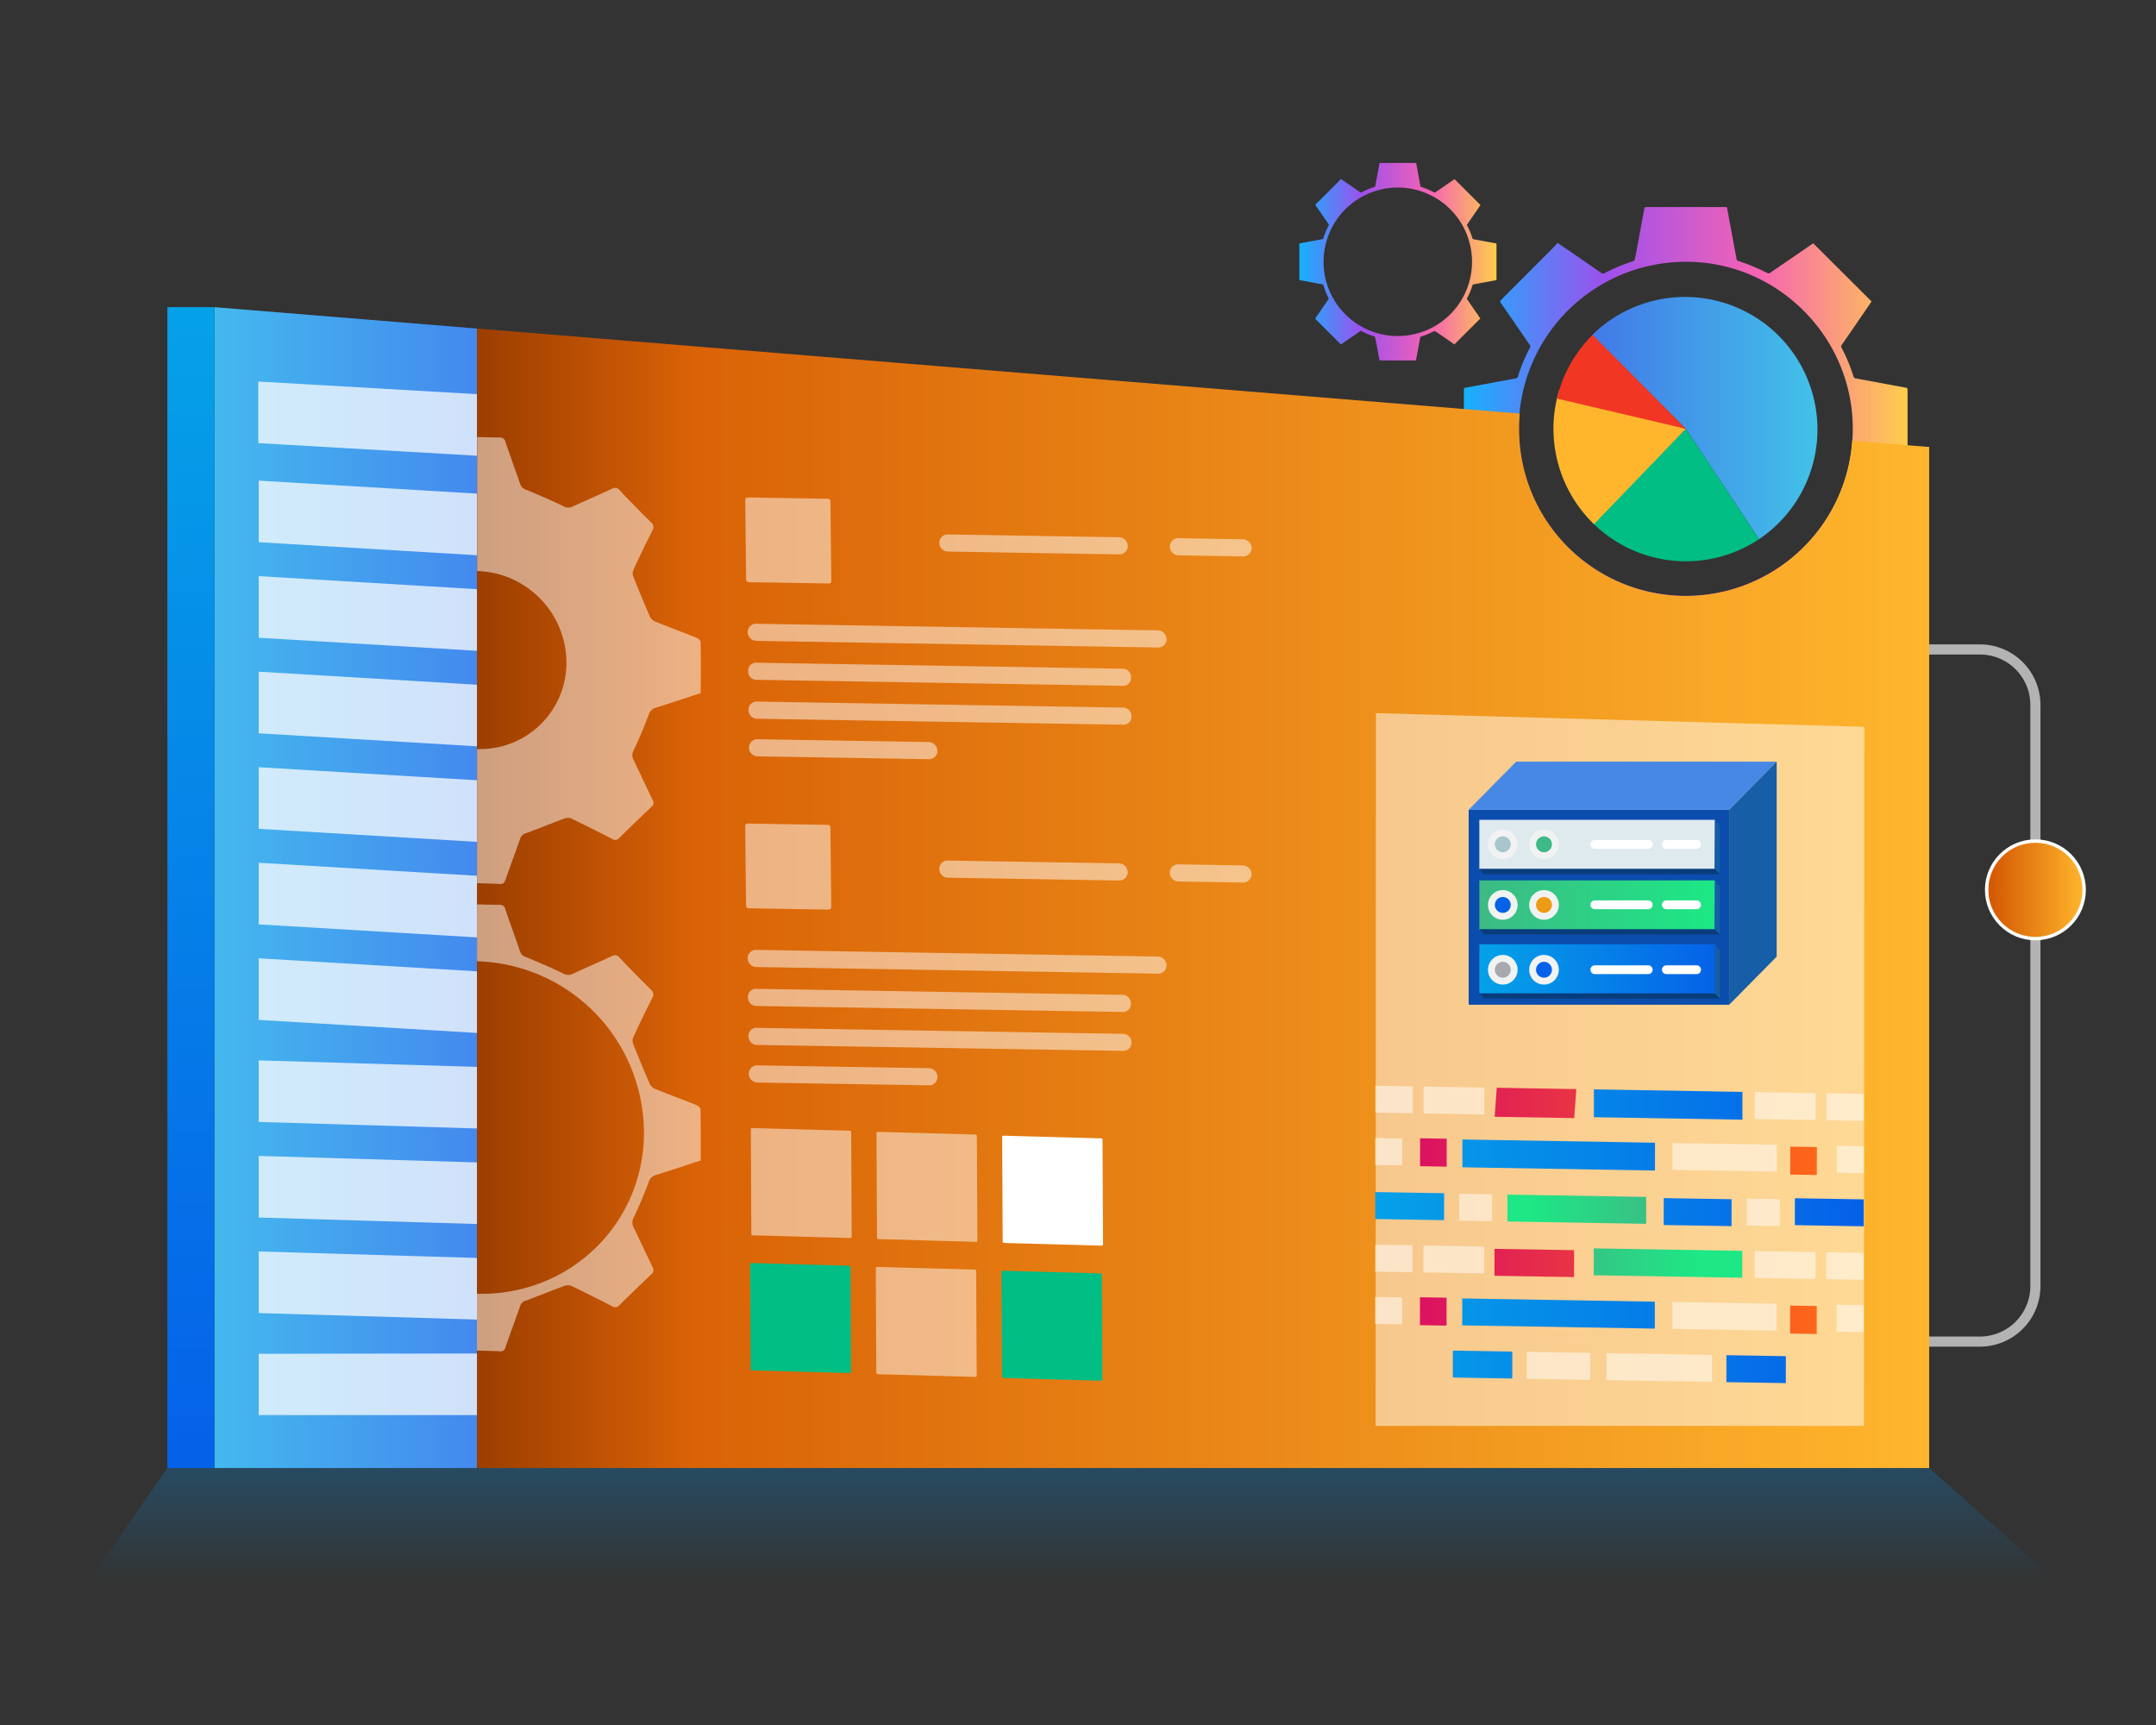 <svg id="Layer_1" data-name="Layer 1" xmlns="http://www.w3.org/2000/svg" xmlns:xlink="http://www.w3.org/1999/xlink" viewBox="0 0 650 520"><rect x="0" y="0" width="650" height="520" fill="#333333" stroke="none"/><defs><style>.cls-1,.cls-10{fill:none;}.cls-2{fill:url(#linear-gradient);}.cls-3{fill:url(#linear-gradient-2);}.cls-4{fill:url(#linear-gradient-3);}.cls-15,.cls-5,.cls-9{fill:#fff;}.cls-12,.cls-49,.cls-5{opacity:0.25;}.cls-6{fill:url(#linear-gradient-4);}.cls-7{fill:url(#linear-gradient-5);}.cls-8{opacity:0.75;}.cls-10{stroke:#b3b3b3;stroke-width:3.05px;}.cls-10,.cls-11{stroke-miterlimit:10;}.cls-11{stroke:#fff;stroke-width:1.02px;fill:url(#linear-gradient-6);}.cls-12{fill:url(#linear-gradient-7);}.cls-13{clip-path:url(#clip-path);}.cls-14,.cls-15{opacity:0.5;}.cls-16{fill:#00be84;}.cls-17{fill:url(#linear-gradient-8);}.cls-18{fill:#ffb62d;}.cls-19{fill:#f13624;}.cls-20{fill:url(#linear-gradient-9);}.cls-21{fill:url(#linear-gradient-10);}.cls-22{fill:url(#linear-gradient-11);}.cls-23{fill:url(#linear-gradient-12);}.cls-24{fill:url(#linear-gradient-13);}.cls-25{fill:url(#linear-gradient-14);}.cls-26{fill:url(#linear-gradient-15);}.cls-27{fill:url(#linear-gradient-16);}.cls-28{fill:url(#linear-gradient-17);}.cls-29{fill:url(#linear-gradient-18);}.cls-30{fill:url(#linear-gradient-19);}.cls-31{fill:url(#linear-gradient-20);}.cls-32{fill:url(#linear-gradient-21);}.cls-33{fill:url(#linear-gradient-22);}.cls-34{fill:url(#linear-gradient-23);}.cls-35{fill:url(#linear-gradient-24);}.cls-36{fill:#0b4dad;}.cls-37{fill:#4888e5;}.cls-38{fill:#165ea5;}.cls-39{fill:url(#linear-gradient-25);}.cls-40{fill:url(#linear-gradient-26);}.cls-41{fill:#dfeaef;}.cls-42{fill:#f1f2f2;}.cls-43{fill:#0562e8;}.cls-44{fill:#ed9a15;}.cls-45{fill:#a7a9ac;}.cls-46{fill:#a8c6cc;}.cls-47{fill:#3dba85;}.cls-48{fill:#093c7a;}.cls-49{fill:url(#linear-gradient-27);}</style><linearGradient id="linear-gradient" x1="-4320.34" y1="129.26" x2="-4186.56" y2="129.26" gradientTransform="matrix(-1, 0, 0, 1, -3745.23, 0)" gradientUnits="userSpaceOnUse"><stop offset="0" stop-color="#ffcd4c"/><stop offset="0.34" stop-color="#f563b4"/><stop offset="0.68" stop-color="#9e50ed"/><stop offset="0.99" stop-color="#1aafff"/></linearGradient><linearGradient id="linear-gradient-2" x1="-4196.38" y1="78.92" x2="-4136.92" y2="78.92" xlink:href="#linear-gradient"/><linearGradient id="linear-gradient-3" x1="64.63" y1="267.57" x2="143.8" y2="267.57" gradientUnits="userSpaceOnUse"><stop offset="0" stop-color="#05a1e8"/><stop offset="1" stop-color="#0562e8"/></linearGradient><linearGradient id="linear-gradient-4" x1="57.55" y1="94.73" x2="57.55" y2="436.25" xlink:href="#linear-gradient-3"/><linearGradient id="linear-gradient-5" x1="143.8" y1="270.79" x2="581.62" y2="270.79" gradientUnits="userSpaceOnUse"><stop offset="0" stop-color="#d35400"/><stop offset="1" stop-color="#ffb62d"/></linearGradient><linearGradient id="linear-gradient-6" x1="598.94" y1="268.24" x2="628.34" y2="268.24" xlink:href="#linear-gradient-5"/><linearGradient id="linear-gradient-7" x1="208.53" y1="270.8" x2="146.88" y2="270.8" gradientUnits="userSpaceOnUse"><stop offset="0" stop-opacity="0"/><stop offset="1"/></linearGradient><clipPath id="clip-path"><polygon class="cls-1" points="247.65 418.92 143.77 416.06 143.83 116.7 247.71 119.55 247.65 418.92"/></clipPath><linearGradient id="linear-gradient-8" x1="480.03" y1="125.98" x2="548.11" y2="125.98" gradientUnits="userSpaceOnUse"><stop offset="0" stop-color="#4279e8"/><stop offset="1" stop-color="#42c2e8"/></linearGradient><linearGradient id="linear-gradient-9" x1="-1556.17" y1="312.48" x2="-1514.18" y2="312.48" gradientTransform="matrix(-1, -0.02, 0, 1, -1053.49, 25.16)" gradientUnits="userSpaceOnUse"><stop offset="0" stop-color="#3dba85"/><stop offset="1" stop-color="#1de885"/></linearGradient><linearGradient id="linear-gradient-10" x1="426.69" y1="380.72" x2="549.92" y2="380.72" gradientUnits="userSpaceOnUse"><stop offset="0" stop-color="#db1162"/><stop offset="1" stop-color="#ff6817"/></linearGradient><linearGradient id="linear-gradient-11" x1="413.69" y1="395.96" x2="558.89" y2="395.96" xlink:href="#linear-gradient-3"/><linearGradient id="linear-gradient-12" x1="413.69" y1="411.35" x2="558.89" y2="411.35" xlink:href="#linear-gradient-3"/><linearGradient id="linear-gradient-13" x1="426.69" y1="395.33" x2="549.92" y2="395.33" xlink:href="#linear-gradient-10"/><linearGradient id="linear-gradient-14" x1="413.69" y1="363.58" x2="558.89" y2="363.58" xlink:href="#linear-gradient-3"/><linearGradient id="linear-gradient-15" x1="413.69" y1="365.39" x2="558.89" y2="365.39" xlink:href="#linear-gradient-3"/><linearGradient id="linear-gradient-16" x1="-3267.78" y1="328.19" x2="-3222.83" y2="328.19" gradientTransform="matrix(1, 0.02, 0, 1, 3735.76, 105.49)" xlink:href="#linear-gradient-9"/><linearGradient id="linear-gradient-17" x1="413.69" y1="412.73" x2="558.89" y2="412.73" xlink:href="#linear-gradient-3"/><linearGradient id="linear-gradient-18" x1="426.69" y1="397.85" x2="549.92" y2="397.85" xlink:href="#linear-gradient-10"/><linearGradient id="linear-gradient-19" x1="413.69" y1="365.44" x2="558.89" y2="365.44" xlink:href="#linear-gradient-3"/><linearGradient id="linear-gradient-20" x1="426.69" y1="332.48" x2="549.92" y2="332.48" xlink:href="#linear-gradient-10"/><linearGradient id="linear-gradient-21" x1="413.69" y1="348.18" x2="558.89" y2="348.18" xlink:href="#linear-gradient-3"/><linearGradient id="linear-gradient-22" x1="426.69" y1="347.41" x2="549.92" y2="347.41" xlink:href="#linear-gradient-10"/><linearGradient id="linear-gradient-23" x1="413.69" y1="332.96" x2="558.89" y2="332.96" xlink:href="#linear-gradient-3"/><linearGradient id="linear-gradient-24" x1="426.69" y1="349.93" x2="549.92" y2="349.93" xlink:href="#linear-gradient-10"/><linearGradient id="linear-gradient-25" x1="749.27" y1="-2990.36" x2="820.3" y2="-2990.36" gradientTransform="matrix(1, 0, 0, -1, -303.27, -2717.57)" xlink:href="#linear-gradient-9"/><linearGradient id="linear-gradient-26" x1="749.27" y1="-3009.62" x2="820.3" y2="-3009.62" gradientTransform="matrix(1, 0, 0, -1, -303.27, -2717.57)" xlink:href="#linear-gradient-3"/><linearGradient id="linear-gradient-27" x1="325" y1="477.07" x2="325" y2="443.18" gradientUnits="userSpaceOnUse"><stop offset="0" stop-color="#0591e8" stop-opacity="0"/><stop offset="1" stop-color="#0590e8"/></linearGradient></defs><path class="cls-2" d="M495.83,196.18c-.26-1.36-.51-2.69-.76-4-.72-3.89-1.45-7.78-2.16-11.68a.62.62,0,0,0-.52-.57,50.64,50.64,0,0,1-8.71-3.62.68.68,0,0,0-.83.05l-9.6,6.61-3.54,2.42c-.15-.13-.26-.22-.35-.31l-16.82-16.82a.57.57,0,0,1-.06-.88c2.89-4.18,5.76-8.39,8.65-12.58a.84.84,0,0,0,.08-1,50,50,0,0,1-3.53-8.49.86.86,0,0,0-.77-.69c-1.34-.23-2.68-.48-4-.73-3.66-.68-7.32-1.38-11-2-.49-.09-.57-.28-.57-.72q0-5.87,0-11.73c0-4,0-7.94,0-11.9,0-.42.08-.64.55-.68s1-.19,1.55-.28q6.75-1.26,13.51-2.5a.79.79,0,0,0,.7-.63,51.1,51.1,0,0,1,3.6-8.65.68.68,0,0,0-.06-.83c-2.91-4.22-5.8-8.45-8.72-12.67-.27-.39-.23-.59.1-.91q7.68-7.67,15.33-15.35c.59-.58,1.14-1.2,1.7-1.8l.52.33c4.21,2.89,8.42,5.77,12.62,8.68a.83.83,0,0,0,1,.09,52.83,52.83,0,0,1,8.69-3.63.77.77,0,0,0,.44-.49c.23-1,.4-2,.59-3q1.13-6.09,2.24-12.2c.08-.41.19-.61.69-.61q11.82,0,23.63,0h.58c0,.19.1.34.13.49q1.41,7.65,2.84,15.29a.78.78,0,0,0,.41.46,55.73,55.73,0,0,1,8.86,3.68.88.88,0,0,0,.71,0q4.35-3,8.66-5.93l4.45-3.06,17.58,17.53a4.23,4.23,0,0,1-.23.37l-8.68,12.63a.77.77,0,0,0-.13.94,51,51,0,0,1,3.59,8.64.83.83,0,0,0,.77.63l15,2.78c.39.07.54.19.54.62q0,11.91,0,23.81c0,.34-.06.51-.45.58-2.07.36-4.13.77-6.19,1.15-2.9.54-5.8,1.08-8.7,1.6a1.12,1.12,0,0,0-1,.85,46.74,46.74,0,0,1-3.51,8.43.8.8,0,0,0,.1.95c2.31,3.35,4.62,6.72,6.93,10.08l2,2.91-17.58,17.55c-.09-.06-.25-.15-.39-.25q-6.35-4.36-12.69-8.71a.85.85,0,0,0-.71-.07,55.64,55.64,0,0,1-8.93,3.7.66.66,0,0,0-.36.42c-.17.76-.29,1.53-.43,2.29-.57,3.09-1.14,6.19-1.72,9.28-.26,1.41-.53,2.81-.8,4.23ZM508.58,78.92a50.35,50.35,0,1,0,50,50.27C558.59,101.68,536,79,508.58,78.92Z"/><path class="cls-3" d="M415.91,108.65l-.33-1.78c-.32-1.73-.65-3.46-1-5.19a.29.29,0,0,0-.24-.26,21.71,21.71,0,0,1-3.86-1.61.32.32,0,0,0-.37,0c-1.42,1-2.85,2-4.27,2.94l-1.57,1.08-.16-.14-7.47-7.48c-.14-.14-.14-.22,0-.38,1.29-1.87,2.56-3.73,3.85-5.59a.39.39,0,0,0,0-.47A21.12,21.12,0,0,1,399,86a.39.39,0,0,0-.34-.31l-1.79-.32c-1.62-.3-3.25-.61-4.88-.9-.22,0-.26-.13-.26-.33,0-1.73,0-3.47,0-5.21s0-3.53,0-5.29c0-.18,0-.28.25-.3a5.1,5.1,0,0,0,.68-.13l6-1.11a.34.34,0,0,0,.31-.28,24.31,24.31,0,0,1,1.6-3.84.3.3,0,0,0,0-.37c-1.3-1.87-2.58-3.75-3.88-5.63-.12-.17-.1-.26,0-.41,2.28-2.26,4.55-4.54,6.82-6.81.26-.26.51-.54.75-.8l.23.14c1.87,1.28,3.75,2.57,5.61,3.86a.38.38,0,0,0,.44,0,22.57,22.57,0,0,1,3.87-1.61.38.38,0,0,0,.19-.22c.1-.44.18-.88.26-1.32.33-1.81.67-3.62,1-5.42,0-.19.08-.28.3-.27h10.76a1.23,1.23,0,0,1,.06.22l1.26,6.8a.35.35,0,0,0,.18.2A25.14,25.14,0,0,1,432.36,58a.33.33,0,0,0,.32,0q1.94-1.3,3.85-2.63l2-1.36,7.81,7.79a1.4,1.4,0,0,1-.1.16l-3.86,5.62a.34.34,0,0,0-.06.42,21.91,21.91,0,0,1,1.6,3.84.39.39,0,0,0,.34.28l6.67,1.23c.17,0,.24.09.24.28V84.22c0,.15,0,.22-.2.26-.92.16-1.83.34-2.75.51l-3.87.71a.48.48,0,0,0-.46.38,21.1,21.1,0,0,1-1.56,3.74.34.34,0,0,0,0,.42l3.08,4.48.88,1.3-7.81,7.8-.17-.11q-2.82-2-5.64-3.87a.33.33,0,0,0-.32,0,25.51,25.51,0,0,1-4,1.64.31.31,0,0,0-.16.19c-.07.33-.13.67-.19,1-.25,1.38-.5,2.75-.76,4.13l-.36,1.87Zm5.67-52.11a22.38,22.38,0,1,0,22.21,22.35A22.36,22.36,0,0,0,421.58,56.54Z"/><polygon class="cls-4" points="143.8 99.05 143.8 442.54 64.63 442.54 64.63 92.6 143.8 99.05"/><polygon class="cls-5" points="143.8 99.05 143.8 442.54 64.63 442.54 64.63 92.6 143.8 99.05"/><rect class="cls-6" x="50.46" y="92.59" width="14.17" height="349.95"/><path class="cls-7" d="M581.62,134.74V442.53H143.8V99.05l314.39,25.62c-.14,1.52-.21,3-.21,4.6a50.28,50.28,0,0,0,100.44,3.58Z"/><g class="cls-8"><polygon class="cls-9" points="143.8 137.38 77.87 133.58 77.87 115.01 143.8 118.82 143.8 137.38"/><polygon class="cls-9" points="143.8 167.38 77.99 163.45 77.99 144.88 143.8 148.81 143.8 167.38"/><polygon class="cls-9" points="143.8 196.18 77.99 192.25 77.99 173.68 143.8 177.61 143.8 196.18"/><polygon class="cls-9" points="143.8 224.98 77.99 221.05 77.99 202.48 143.8 206.41 143.8 224.98"/><polygon class="cls-9" points="143.8 253.78 77.99 249.85 77.99 231.28 143.8 235.21 143.8 253.78"/><polygon class="cls-9" points="143.8 282.58 77.99 278.65 77.99 260.08 143.8 264.01 143.8 282.58"/><polygon class="cls-9" points="143.8 311.38 77.99 307.45 77.99 288.88 143.8 292.81 143.8 311.38"/><polygon class="cls-9" points="143.8 340.18 77.99 338.21 77.99 319.65 143.8 321.61 143.8 340.18"/><polygon class="cls-9" points="143.8 368.98 77.99 367.02 77.99 348.45 143.8 350.41 143.8 368.98"/><polygon class="cls-9" points="143.8 397.78 77.99 395.82 77.99 377.25 143.8 379.21 143.8 397.78"/><polygon class="cls-9" points="143.8 426.58 77.99 426.58 77.99 408.1 143.8 408.01 143.8 426.58"/></g><path class="cls-10" d="M581.62,195.78h15.29a16.72,16.72,0,0,1,16.73,16.72V387.69a16.73,16.73,0,0,1-16.73,16.73H581.62"/><circle class="cls-11" cx="613.64" cy="268.24" r="14.7"/><polygon class="cls-12" points="143.8 99.05 143.8 442.54 213.58 442.54 212.63 104.66 143.8 99.05"/><g class="cls-13"><g class="cls-14"><path class="cls-9" d="M76.29,189c4.61-1.51,9.17-3,13.75-4.48a2.66,2.66,0,0,0,1.87-1.9q2.15-5.55,4.65-11a2.78,2.78,0,0,0,0-2.68c-2-4-3.8-8-5.74-12a1.61,1.61,0,0,1,.35-2.23q4.89-4.57,9.62-9.31a1.63,1.63,0,0,1,2.25-.28c4.07,2.08,8.15,4.14,12.27,6.12a3,3,0,0,0,2,0c3.89-1.44,7.72-3,11.63-4.44a2.42,2.42,0,0,0,1.74-1.61c1.46-4.16,3-8.29,4.46-12.47a1.47,1.47,0,0,1,1.71-1.21c4.58.18,9.18.3,13.76.38a1.57,1.57,0,0,1,1.75,1.25c1.43,4.26,3,8.47,4.45,12.72a2.74,2.74,0,0,0,1.86,1.79c3.76,1.54,7.49,3.17,11.16,4.93a3,3,0,0,0,2.85.11c3.91-1.82,7.88-3.51,11.79-5.33a1.74,1.74,0,0,1,2.38.46q4.6,4.88,9.38,9.6a1.9,1.9,0,0,1,.39,2.65q-3,5.89-5.74,11.91a2.87,2.87,0,0,0,.11,2q2.34,5.88,4.85,11.69a3.25,3.25,0,0,0,1.51,1.63c4.23,1.71,8.52,3.28,12.76,5,.48.19,1.12.82,1.13,1.24.07,5.11.05,10.22,0,15.4-4.52,1.48-9,3-13.46,4.37a3.09,3.09,0,0,0-2.23,2.17c-1.34,3.62-2.85,7.19-4.51,10.68a3,3,0,0,0,0,3c1.93,4,3.76,7.94,5.68,11.9a1.6,1.6,0,0,1-.37,2.22q-4.87,4.58-9.62,9.31a1.61,1.61,0,0,1-2.25.26c-4.07-2.08-8.15-4.14-12.27-6.12a2.92,2.92,0,0,0-2,0c-3.89,1.44-7.72,3-11.63,4.44a2.42,2.42,0,0,0-1.74,1.61c-1.46,4.16-3,8.29-4.46,12.47-.32.91-.69,1.25-1.7,1.21q-6.89-.27-13.77-.38a1.57,1.57,0,0,1-1.75-1.25c-1.43-4.26-3-8.47-4.45-12.72a2.74,2.74,0,0,0-1.86-1.79c-3.81-1.57-7.58-3.23-11.3-5a2.64,2.64,0,0,0-2.54-.09c-4,1.83-8,3.55-12,5.39a1.74,1.74,0,0,1-2.38-.45q-4.67-4.93-9.5-9.72a1.71,1.71,0,0,1-.35-2.38c2-3.94,3.83-7.94,5.8-11.88a2.3,2.3,0,0,0,0-2.23c-1.7-3.87-3.23-7.79-4.91-11.66a3.28,3.28,0,0,0-1.5-1.65c-4.18-1.69-8.4-3.3-12.63-4.84-1-.36-1.37-.77-1.35-1.84C76.32,199,76.28,194,76.29,189Zm67.55,36.79a26,26,0,0,0,26.93-26,27.71,27.71,0,0,0-27-27.66,26,26,0,0,0-26.85,26.22A27.74,27.74,0,0,0,143.84,225.76Z"/><path class="cls-9" d="M76.26,329.88c4.62-1.51,9.17-3,13.76-4.48a2.67,2.67,0,0,0,1.86-1.9c1.44-3.7,3-7.37,4.65-11a2.75,2.75,0,0,0,0-2.68c-2-4-3.8-8-5.74-12a1.62,1.62,0,0,1,.35-2.23q4.89-4.57,9.62-9.31A1.63,1.63,0,0,1,103,286c4.07,2.08,8.15,4.14,12.27,6.12a3,3,0,0,0,2,0c3.89-1.44,7.73-3,11.63-4.44a2.41,2.41,0,0,0,1.74-1.61c1.47-4.16,3-8.29,4.47-12.47a1.45,1.45,0,0,1,1.7-1.21q6.89.27,13.77.38a1.56,1.56,0,0,1,1.74,1.25c1.44,4.26,3,8.47,4.45,12.72a2.73,2.73,0,0,0,1.87,1.79c3.76,1.54,7.48,3.17,11.15,4.93a3,3,0,0,0,2.85.11c3.91-1.82,7.89-3.51,11.79-5.33a1.73,1.73,0,0,1,2.38.46q4.6,4.88,9.39,9.6a1.9,1.9,0,0,1,.39,2.65q-3,5.9-5.75,11.91a2.87,2.87,0,0,0,.12,2c1.56,3.92,3.16,7.82,4.84,11.68a3.28,3.28,0,0,0,1.51,1.64c4.24,1.71,8.52,3.28,12.77,5,.47.19,1.11.82,1.12,1.24.08,5.11.05,10.22.05,15.4-4.52,1.48-9,3-13.46,4.37a3.06,3.06,0,0,0-2.23,2.17c-1.35,3.62-2.86,7.19-4.51,10.68a3,3,0,0,0,0,3c1.93,3.95,3.75,7.94,5.67,11.89a1.61,1.61,0,0,1-.37,2.23q-4.87,4.58-9.62,9.31a1.61,1.61,0,0,1-2.24.26c-4.07-2.08-8.16-4.14-12.28-6.12a2.92,2.92,0,0,0-2,0c-3.89,1.44-7.72,3-11.62,4.44a2.4,2.4,0,0,0-1.75,1.61c-1.46,4.16-3,8.29-4.46,12.47a1.45,1.45,0,0,1-1.7,1.21q-6.88-.27-13.77-.38a1.57,1.57,0,0,1-1.75-1.25c-1.43-4.26-3-8.47-4.44-12.72a2.73,2.73,0,0,0-1.87-1.79c-3.8-1.57-7.58-3.23-11.3-5a2.62,2.62,0,0,0-2.54-.09c-4,1.82-8,3.55-11.94,5.38a1.72,1.72,0,0,1-2.38-.44q-4.67-4.94-9.51-9.72a1.71,1.71,0,0,1-.35-2.38c2-3.94,3.84-7.94,5.8-11.88a2.32,2.32,0,0,0,0-2.24c-1.69-3.86-3.23-7.78-4.91-11.65a3.28,3.28,0,0,0-1.5-1.65q-6.27-2.53-12.63-4.85c-1-.36-1.36-.76-1.35-1.83C76.29,339.86,76.26,334.91,76.26,329.88ZM143.82,390c27.81.74,50.31-21,50.32-48.54a51.78,51.78,0,0,0-50.52-51.69,48.5,48.5,0,0,0-50.16,49C93.48,366.28,116,389.22,143.82,390Z"/></g></g><g class="cls-14"><path class="cls-9" d="M249.86,175.88l-24.13-.39a.79.79,0,0,1-.78-.78l-.27-24a.75.75,0,0,1,.77-.75l24.13.39a.79.79,0,0,1,.78.78l.27,24A.75.75,0,0,1,249.86,175.88Z"/><path class="cls-9" d="M285.76,161.11l51.62.84a2.68,2.68,0,0,1,2.62,2.63h0a2.52,2.52,0,0,1-2.57,2.54l-51.62-.85a2.68,2.68,0,0,1-2.62-2.62h0A2.5,2.5,0,0,1,285.76,161.11Z"/><path class="cls-9" d="M355.26,162.24l19.45.32a2.69,2.69,0,0,1,2.63,2.63h0a2.52,2.52,0,0,1-2.57,2.54l-19.45-.32a2.69,2.69,0,0,1-2.63-2.63h0A2.52,2.52,0,0,1,355.26,162.24Z"/><path class="cls-9" d="M338.68,218.47l-110.49-1.81a2.56,2.56,0,0,1-2.51-2.51v-.23a2.39,2.39,0,0,1,2.45-2.43l110.49,1.81a2.56,2.56,0,0,1,2.51,2.51V216A2.39,2.39,0,0,1,338.68,218.47Z"/><path class="cls-9" d="M338.55,206.74l-110.49-1.81a2.55,2.55,0,0,1-2.51-2.51v-.22a2.39,2.39,0,0,1,2.45-2.43l110.5,1.81a2.54,2.54,0,0,1,2.5,2.51v.22A2.39,2.39,0,0,1,338.55,206.74Z"/><path class="cls-9" d="M349.14,195.19l-121.1-2a2.68,2.68,0,0,1-2.62-2.62h0a2.49,2.49,0,0,1,2.56-2.54l121.1,2a2.68,2.68,0,0,1,2.63,2.62h0A2.51,2.51,0,0,1,349.14,195.19Z"/><path class="cls-9" d="M280,228.86,228.42,228a2.67,2.67,0,0,1-2.62-2.62h0a2.51,2.51,0,0,1,2.57-2.54l51.62.85a2.67,2.67,0,0,1,2.62,2.62h0A2.51,2.51,0,0,1,280,228.86Z"/></g><g class="cls-14"><path class="cls-9" d="M249.84,274.2l-24.13-.4a.79.79,0,0,1-.78-.78l-.27-24a.75.75,0,0,1,.77-.76l24.13.4a.8.8,0,0,1,.79.78l.26,24A.76.76,0,0,1,249.84,274.2Z"/><path class="cls-9" d="M285.74,259.42l51.62.84a2.68,2.68,0,0,1,2.62,2.63h0a2.51,2.51,0,0,1-2.57,2.54l-51.62-.85a2.67,2.67,0,0,1-2.62-2.62h0A2.51,2.51,0,0,1,285.74,259.42Z"/><path class="cls-9" d="M355.24,260.56l19.46.32a2.67,2.67,0,0,1,2.62,2.62h0a2.51,2.51,0,0,1-2.57,2.54l-19.45-.32a2.67,2.67,0,0,1-2.62-2.62h0A2.49,2.49,0,0,1,355.24,260.56Z"/><path class="cls-9" d="M338.66,316.78,228.17,315a2.56,2.56,0,0,1-2.51-2.51v-.23a2.38,2.38,0,0,1,2.45-2.42l110.5,1.81a2.54,2.54,0,0,1,2.5,2.5v.23A2.41,2.41,0,0,1,338.66,316.78Z"/><path class="cls-9" d="M338.53,305.06,228,303.25a2.57,2.57,0,0,1-2.51-2.51v-.23a2.39,2.39,0,0,1,2.45-2.43l110.5,1.81a2.55,2.55,0,0,1,2.5,2.51v.23A2.41,2.41,0,0,1,338.53,305.06Z"/><path class="cls-9" d="M349.12,293.51l-121.1-2a2.67,2.67,0,0,1-2.62-2.62h0a2.51,2.51,0,0,1,2.57-2.54l121.1,2a2.68,2.68,0,0,1,2.62,2.63h0A2.52,2.52,0,0,1,349.12,293.51Z"/><path class="cls-9" d="M280,327.17l-51.62-.84a2.69,2.69,0,0,1-2.63-2.63h0a2.52,2.52,0,0,1,2.57-2.54L280,322a2.68,2.68,0,0,1,2.62,2.62h0A2.49,2.49,0,0,1,280,327.17Z"/></g><path class="cls-9" d="M302.61,374.68l29.63.82c.17,0,.31-.19.31-.43l-.15-31.46c0-.24-.14-.44-.31-.45l-29.64-.81c-.17,0-.31.19-.31.43l.15,31.46C302.29,374.48,302.43,374.68,302.61,374.68Z"/><path class="cls-15" d="M264.72,373.53l29.63.82c.18,0,.32-.19.32-.43l-.16-31.46c0-.24-.14-.44-.31-.45l-29.64-.81c-.17,0-.31.19-.31.43l.16,31.46C264.41,373.33,264.55,373.53,264.72,373.53Z"/><path class="cls-15" d="M226.83,372.38l29.64.82c.17,0,.31-.19.31-.43l-.16-31.46c0-.24-.14-.44-.31-.45l-29.63-.81c-.18,0-.31.18-.31.43l.15,31.46C226.52,372.18,226.66,372.38,226.83,372.38Z"/><path class="cls-16" d="M302.4,415.4l29.63.81c.17,0,.31-.19.31-.43l-.15-31.46c0-.24-.14-.44-.31-.45l-29.64-.81c-.17,0-.31.19-.31.43l.16,31.46C302.09,415.19,302.23,415.39,302.4,415.4Z"/><path class="cls-15" d="M264.51,414.25l29.64.81c.17,0,.31-.19.31-.43l-.16-31.46c0-.24-.14-.44-.31-.45l-29.63-.81c-.18,0-.32.19-.32.43l.16,31.46C264.2,414,264.34,414.24,264.51,414.25Z"/><path class="cls-16" d="M226.62,413.09l29.64.82c.17,0,.31-.19.31-.43L256.42,382a.41.41,0,0,0-.32-.45l-29.63-.81c-.17,0-.31.19-.31.43l.15,31.46C226.31,412.89,226.45,413.09,226.62,413.09Z"/><path class="cls-17" d="M508.26,129.27l22.07,33.27A39.92,39.92,0,1,0,480,101Z"/><path class="cls-16" d="M508.26,129.27l-28.05,28.41a39.92,39.92,0,0,0,50.11,4.87Z"/><path class="cls-18" d="M508.26,129.27l-38.15-11.78a40,40,0,0,0,9.92,40c.17.18.35.35.53.52Z"/><path class="cls-19" d="M508.26,129.27l-28.13-28.33-.1.1a39.86,39.86,0,0,0-10.64,19.11Z"/><polygon class="cls-15" points="561.96 429.83 414.74 429.83 414.83 214.98 562.05 219.09 561.96 429.83"/><polygon class="cls-20" points="496.3 360.81 454.46 360.11 454.46 368.22 496.29 368.92 496.3 360.81"/><polygon class="cls-21" points="474.56 376.86 450.57 376.46 450.56 384.58 474.55 384.98 474.56 376.86"/><polygon class="cls-15" points="447.48 375.76 429.14 375.46 429.13 383.57 447.47 383.88 447.48 375.76"/><polygon class="cls-15" points="479.44 407.83 460.28 407.51 460.27 415.63 479.43 415.95 479.44 407.83"/><polygon class="cls-22" points="498.91 392.39 440.85 391.42 440.84 399.53 498.9 400.51 498.91 392.39"/><polygon class="cls-15" points="425.88 375.4 414.6 375.21 414.59 383.33 425.88 383.52 425.88 375.4"/><polygon class="cls-23" points="455.93 407.44 438.01 407.14 438 415.25 455.93 415.55 455.93 407.44"/><polygon class="cls-24" points="436.12 391.19 428.1 391.05 428.09 399.47 436.11 399.61 436.12 391.19"/><polygon class="cls-15" points="449.85 360.03 439.92 359.86 439.92 367.98 449.84 368.14 449.85 360.03"/><polygon class="cls-25" points="435.38 359.7 414.61 359.35 414.61 367.47 435.37 367.82 435.38 359.7"/><polygon class="cls-15" points="422.71 391.12 414.56 390.98 414.55 399.09 422.71 399.23 422.71 391.12"/><polygon class="cls-26" points="501.59 361.17 522.04 361.51 522.03 369.62 501.58 369.28 501.59 361.17"/><polygon class="cls-27" points="480.5 376.32 525.27 377.07 525.26 385.18 480.49 384.43 480.5 376.32"/><polygon class="cls-15" points="529 377.13 547.33 377.44 547.33 385.55 528.99 385.25 529 377.13"/><polygon class="cls-15" points="484.31 407.92 516.14 408.45 516.13 416.56 484.31 416.03 484.31 407.92"/><polygon class="cls-15" points="504.21 392.48 535.6 393.01 535.59 401.12 504.2 400.6 504.21 392.48"/><polygon class="cls-15" points="550.59 377.49 561.88 377.68 561.87 385.8 550.58 385.61 550.59 377.49"/><polygon class="cls-28" points="520.48 408.52 538.41 408.82 538.4 416.94 520.48 416.64 520.48 408.52"/><polygon class="cls-29" points="539.7 393.57 547.72 393.7 547.71 402.13 539.69 401.99 539.7 393.57"/><polygon class="cls-15" points="526.65 361.32 536.58 361.48 536.57 369.6 526.64 369.43 526.65 361.32"/><polygon class="cls-30" points="541.13 361.21 561.89 361.55 561.88 369.67 541.12 369.32 541.13 361.21"/><polygon class="cls-15" points="553.73 393.31 561.89 393.45 561.88 401.56 553.72 401.43 553.73 393.31"/><polygon class="cls-31" points="475.24 328.31 451.25 327.9 450.61 336.65 474.6 337.06 475.24 328.31"/><polygon class="cls-15" points="447.52 327.84 429.19 327.53 429.18 335.65 447.51 335.96 447.52 327.84"/><polygon class="cls-32" points="498.96 344.47 440.89 343.5 440.89 351.88 498.95 352.86 498.96 344.47"/><polygon class="cls-15" points="425.93 327.48 414.64 327.29 414.63 335.4 425.92 335.59 425.93 327.48"/><polygon class="cls-33" points="436.16 343.26 428.14 343.13 428.13 351.55 436.15 351.69 436.16 343.26"/><polygon class="cls-15" points="422.76 343.19 414.6 343.06 414.59 351.17 422.75 351.31 422.76 343.19"/><polygon class="cls-34" points="480.54 328.39 525.31 329.15 525.31 337.53 480.53 336.78 480.54 328.39"/><polygon class="cls-15" points="529.04 329.21 547.38 329.52 547.37 337.63 529.03 337.32 529.04 329.21"/><polygon class="cls-15" points="504.25 344.56 535.64 345.09 535.63 353.2 504.24 352.67 504.25 344.56"/><polygon class="cls-15" points="550.63 329.57 561.92 329.76 561.91 337.88 550.63 337.69 550.63 329.57"/><polygon class="cls-35" points="539.74 345.65 547.76 345.78 547.75 354.2 539.73 354.07 539.74 345.65"/><polygon class="cls-15" points="553.77 345.39 561.93 345.53 561.93 353.64 553.77 353.5 553.77 345.39"/><rect class="cls-36" x="442.78" y="244.12" width="78.54" height="58.76"/><polygon class="cls-37" points="521.32 244.12 442.78 244.12 457.1 229.6 535.64 229.6 521.32 244.12"/><polygon class="cls-38" points="535.64 288.37 521.32 302.88 521.32 244.12 535.64 229.6 535.64 288.37"/><rect class="cls-39" x="446" y="265.39" width="71.03" height="14.81"/><rect class="cls-40" x="446" y="284.65" width="71.03" height="14.81"/><rect class="cls-41" x="446" y="247.14" width="71.03" height="14.81"/><circle class="cls-42" cx="453.07" cy="272.79" r="4.47"/><circle class="cls-42" cx="465.49" cy="272.79" r="4.47"/><circle class="cls-42" cx="453.07" cy="292.33" r="4.47"/><circle class="cls-42" cx="465.49" cy="292.33" r="4.47"/><circle class="cls-42" cx="453.07" cy="254.51" r="4.47"/><circle class="cls-42" cx="465.49" cy="254.51" r="4.47"/><circle class="cls-43" cx="453.07" cy="272.79" r="2.4"/><circle class="cls-44" cx="465.49" cy="272.79" r="2.4"/><circle class="cls-45" cx="453.07" cy="292.33" r="2.4"/><circle class="cls-46" cx="453.07" cy="254.51" r="2.4"/><circle class="cls-43" cx="465.49" cy="292.33" r="2.4"/><circle class="cls-47" cx="465.49" cy="254.51" r="2.4"/><path class="cls-9" d="M480.82,271.43h16.1a1.32,1.32,0,0,1,1.32,1.32h0a1.32,1.32,0,0,1-1.32,1.32h-16.1a1.33,1.33,0,0,1-1.33-1.32h0a1.33,1.33,0,0,1,1.32-1.33h0Z"/><path class="cls-9" d="M480.82,291h16.1a1.32,1.32,0,0,1,1.32,1.32h0a1.32,1.32,0,0,1-1.32,1.32h-16.1a1.33,1.33,0,0,1-1.33-1.32h0A1.33,1.33,0,0,1,480.82,291Z"/><path class="cls-9" d="M502.38,291h9.13a1.32,1.32,0,0,1,1.32,1.32h0a1.32,1.32,0,0,1-1.32,1.32h-9.13a1.32,1.32,0,0,1-1.32-1.32h0A1.32,1.32,0,0,1,502.38,291Z"/><path class="cls-9" d="M502.38,271.43h9.13a1.32,1.32,0,0,1,1.32,1.32h0a1.32,1.32,0,0,1-1.32,1.32h-9.13a1.32,1.32,0,0,1-1.32-1.32h0A1.32,1.32,0,0,1,502.38,271.43Z"/><path class="cls-9" d="M502.38,253.23h9.13a1.32,1.32,0,0,1,1.32,1.32h0a1.32,1.32,0,0,1-1.32,1.32h-9.13a1.32,1.32,0,0,1-1.32-1.32h0A1.32,1.32,0,0,1,502.38,253.23Z"/><path class="cls-9" d="M480.82,253.23h16.1a1.32,1.32,0,0,1,1.32,1.32h0a1.32,1.32,0,0,1-1.32,1.32h-16.1a1.33,1.33,0,0,1-1.33-1.32h0a1.32,1.32,0,0,1,1.32-1.32Z"/><polygon class="cls-48" points="446 261.95 447.48 263.51 518.56 263.51 517.03 261.95 446 261.95"/><polygon class="cls-38" points="517.03 247.14 518.56 249.11 518.56 263.51 516.89 261.84 517.03 247.14"/><polygon class="cls-48" points="446 280.12 447.48 281.69 518.56 281.69 517.03 280.12 446 280.12"/><polygon class="cls-38" points="517.03 265.31 518.56 267.29 518.56 281.69 516.89 280.02 517.03 265.31"/><polygon class="cls-48" points="446 299.47 447.48 301.03 518.56 301.03 517.03 299.47 446 299.47"/><polygon class="cls-38" points="517.03 284.66 518.56 286.63 518.56 301.03 516.89 299.37 517.03 284.66"/><polygon class="cls-49" points="50.46 442.54 21.66 484.02 628.34 484.02 581.62 442.54 50.46 442.54"/></svg>